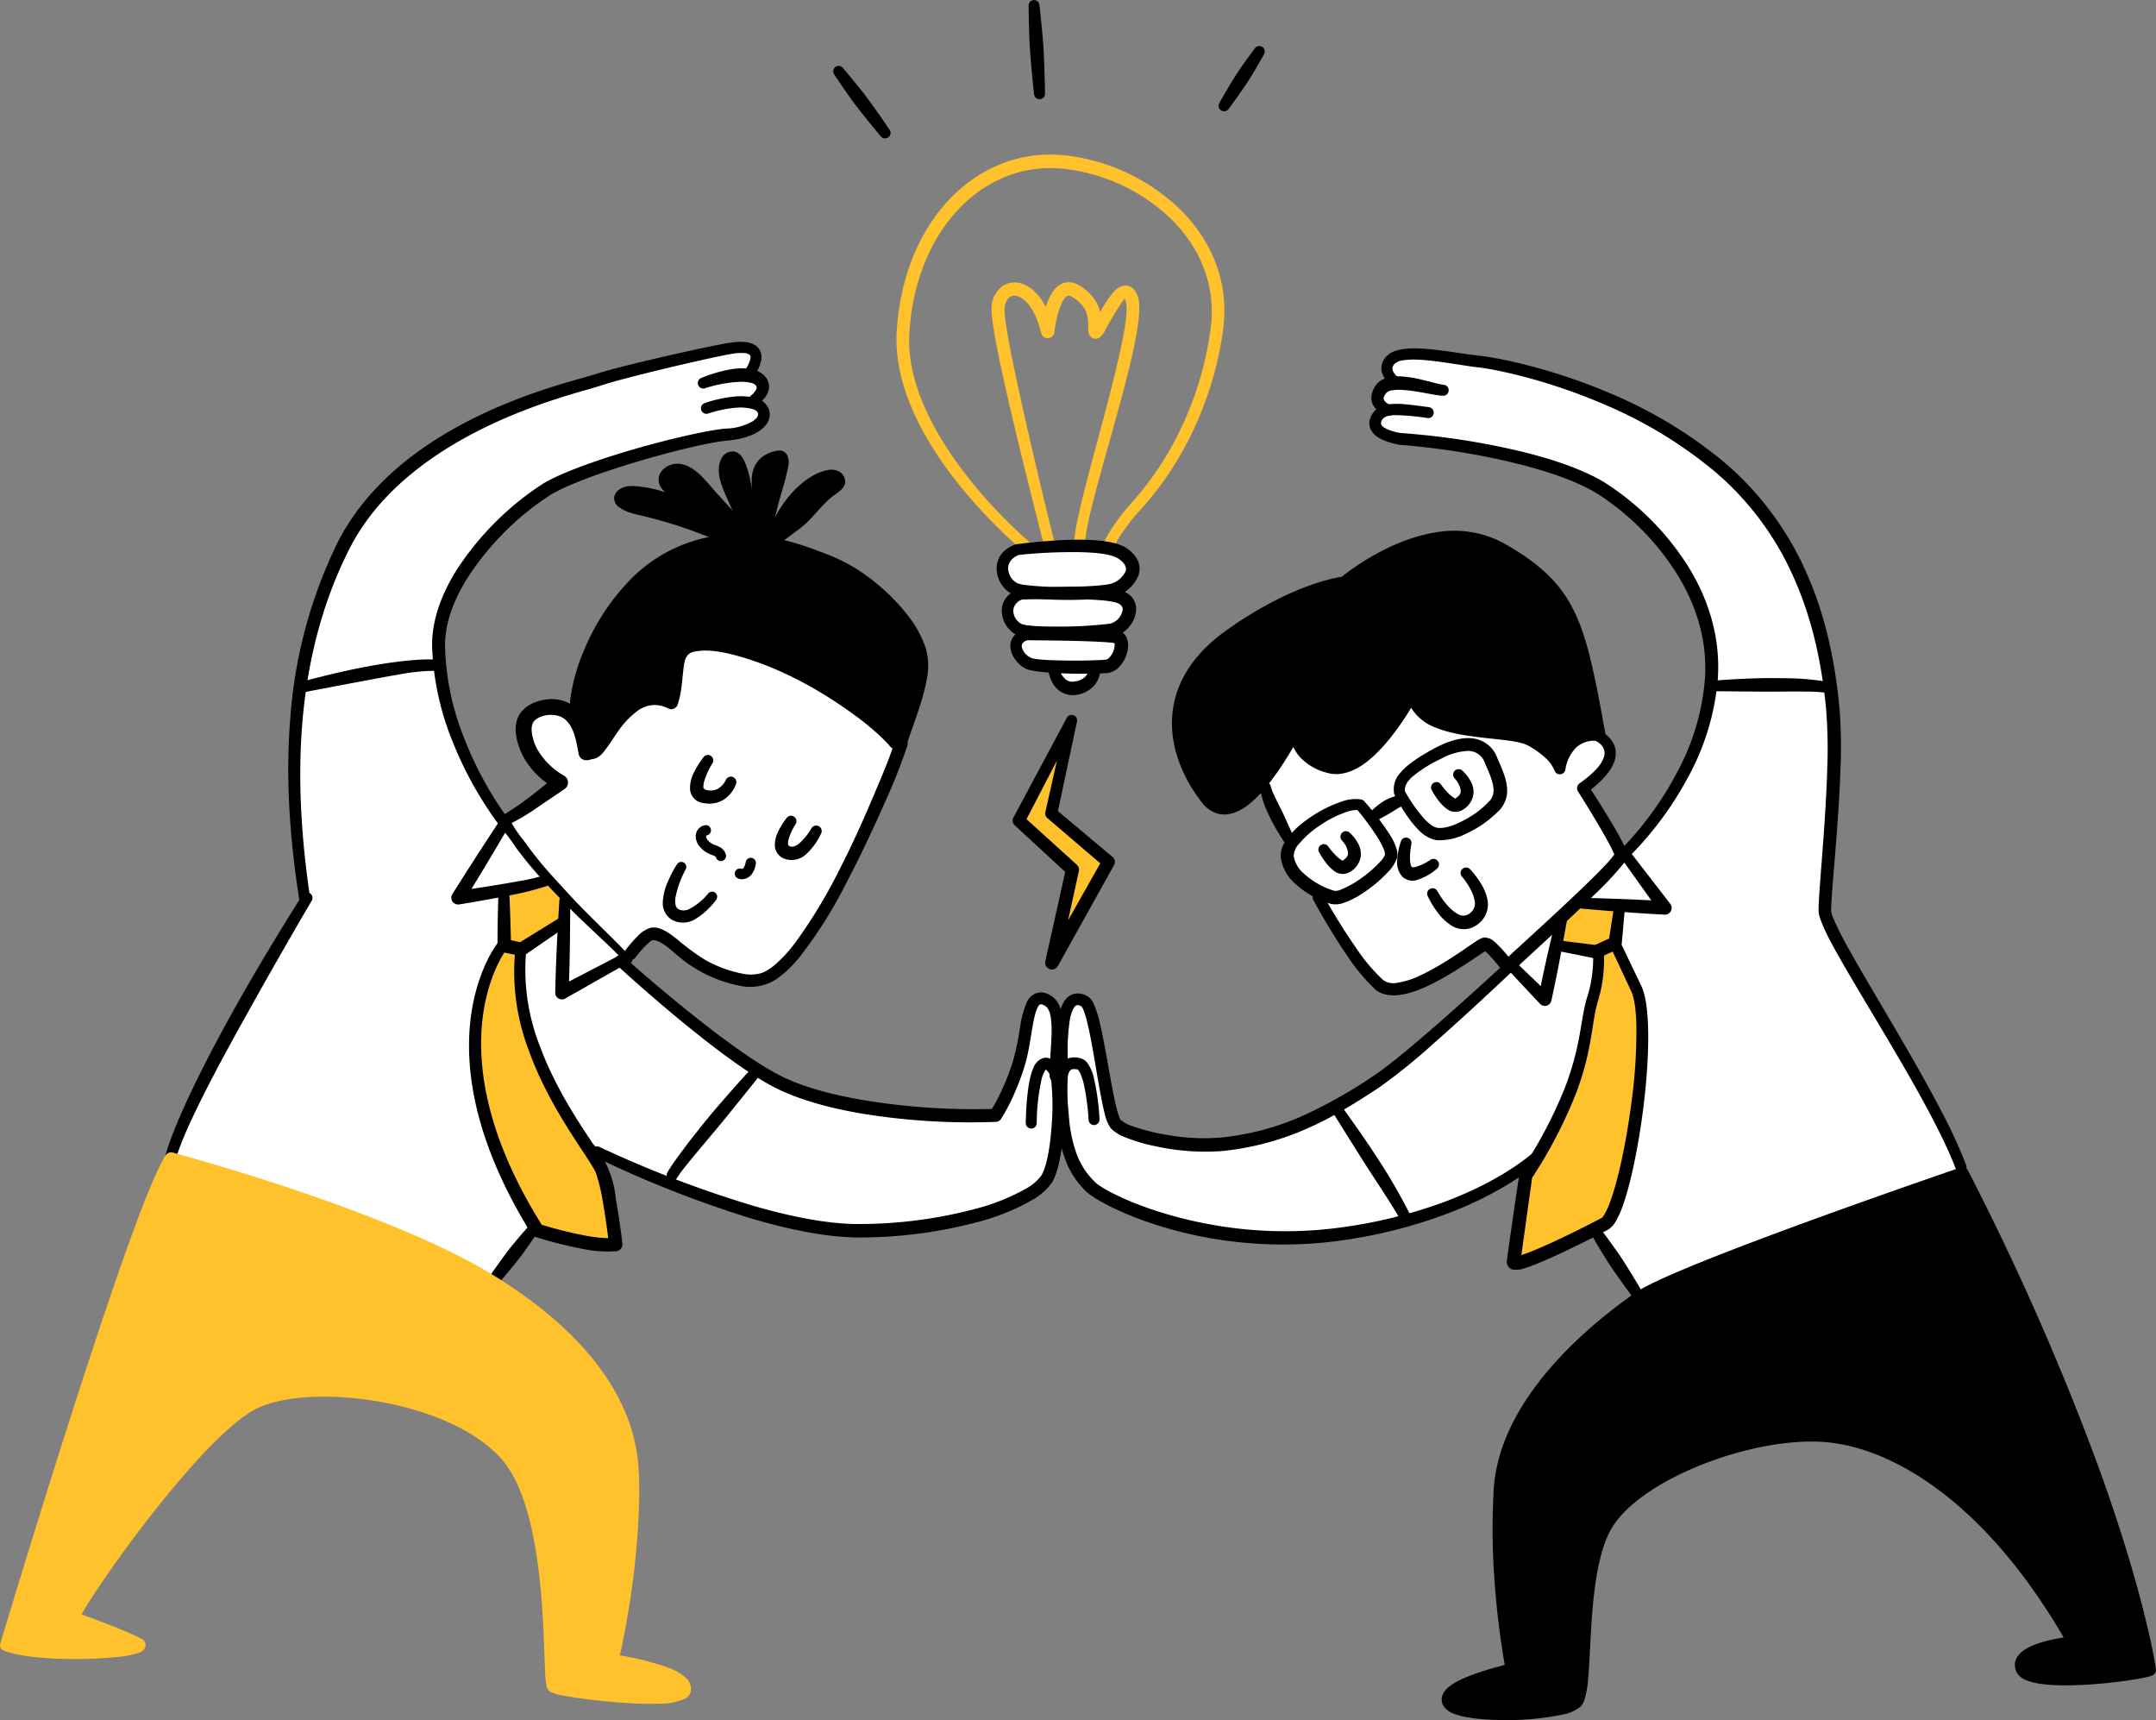 <svg xmlns="http://www.w3.org/2000/svg" xmlns:xlink="http://www.w3.org/1999/xlink" width="553.555" height="441.538" viewBox="0 0 553.555 441.538">
  <rect x="0" y="0" width="553.555" height="441.538" fill="#808080" stroke="none"/>
  <defs>
    <clipPath id="clip-path">
      <rect id="Rectangle_86" data-name="Rectangle 86" width="553.555" height="441.538" fill="none"/>
    </clipPath>
  </defs>
  <g id="Group_450" data-name="Group 450" transform="translate(0 -0.001)">
    <g id="Group_451" data-name="Group 451" transform="translate(0 0.001)">
      <g id="Group_450-2" data-name="Group 450" transform="translate(0 0)" clip-path="url(#clip-path)">
        <path id="Path_2905" data-name="Path 2905" d="M412.265,543a4.78,4.78,0,0,0-6.745-4.2c-2.969,1.36-1.81,9.958-2.32,13.664s-7.556,15.67-7.556,15.67c-31.827,2.529-61.955-11.628-61.955-11.628-12.078-7.275-29.378-24.4-32.763-27.8l-.935-.277L270.7,494.447l-.043-2.742-1.086.723c-12.1-12.6-15.835-38.49-15.835-38.49-1.936-25.689,18.046-38.864,21.154-41.995s11.519-7.765,20.143-10.931,30.105-6.836,34.034-7.477,6-1.971,7.4-4.408-2.52-3.967-2.52-3.967a5.955,5.955,0,0,0,2.114-3.588c.253-2.154-3.244-3.322-3.244-3.322a4.571,4.571,0,0,0,1.334-4.913c-.981-3.087-5.546-1.378-5.546-1.378-10.625,1.8-42.618,10.019-42.618,10.019-34,9.33-45.278,23.84-45.278,23.84-18,17.222-21.024,43.407-21.024,43.407-8.838,27.951-.58,63.76-.58,63.76-20.989,30.886-34.387,65.5-34.387,65.5s39.789,14.183,44.672,14.863,38.385,16.8,38.385,16.8l8.96-12.025L293.854,578.8l14.863,5.943,40.831,11.693s11.794,1.849,18.878,1.635,33.4-7.08,36.576-9.291,5-2.69,6.161-12.164,1.352-30,1.1-33.62" transform="translate(-140.233 -282.012)" fill="#fff" fill-rule="evenodd"/>
        <path id="Path_2906" data-name="Path 2906" d="M1073,582.635s-7.2,1.735-5.236,6.775,4.443,4.918,4.443,4.918-3.41,2.808-2.734,5.411a7.541,7.541,0,0,0,2.974,4.055s-1.417,3.5-.5,5.733,4.02,4.076,8.715,4.029c0,0,1.234,4.861,5.127,4.778a5.755,5.755,0,0,0,5.977-4.491,4.875,4.875,0,0,0,5.241-2.389,7.308,7.308,0,0,0-.114-6.435,10.834,10.834,0,0,0,2.838-5.707c.419-3.322-2.76-5.463-2.76-5.463s4.373-2.1,4.369-5.528-4.8-5.738-6.348-5.908-19.21-.571-22,.222" transform="translate(-810.326 -441.943)" fill="#fff" fill-rule="evenodd"/>
        <path id="Path_2907" data-name="Path 2907" d="M1098.4,786.873l-11.031,21.4,13.45,12.478-4.172,21.73,13.738-23.491L1096.325,805.3Z" transform="translate(-825.47 -597.35)" fill="#ffc12c" fill-rule="evenodd"/>
        <path id="Path_2908" data-name="Path 2908" d="M1183.469,487.259l6.588,14.235s-2.93,4.648-.314,7.355,8.1,7.251,8.1,7.251,7.708,19.92,15.417,23.718c0,0,1.818,3.157,9.958-1.212s17.248-9.313,17.248-9.313l5.018,4.848s-26.918,26.949-42.2,35.642c0,0-11.968,6.854-24.237,9.339s-32.6-1.574-34.784-4.238c0,0-4.979-27.925-6.256-30.363s-4.517-1.478-5.5,1.133-1.33,18.443-1.264,19.746.567,18.142,6.366,24.882,32.516,14.532,51.434,14.065c0,0,21.264-1.125,33.5-5.241s29.338-13.32,29.338-13.32l17.23,17.475,10.176,15.343s76.063-28.654,83-30.411c0,0-13.629-32.486-27.232-52.594,0,0-8.053-11.9-8.009-14.414s4.395-47.885-.009-66.99-15.783-42.457-37.051-55.8-54.708-21.625-68.264-20.958c0,0-10.2-1.382-5.406,7.089,0,0-6.387,1.321-2.459,6.98,0,0-3.619,1.788-.868,4.787s6.819,3.283,12.531,3.4,35.311,4.238,50.078,17.322,23.731,25.139,23.208,45.156c0,0-.641,19.419-23.134,43.408l-9.609-16.659s4.617-5.14,5.223-7.687,1.944-5.646-2.354-5.62-8.432.61-9.888,7.521c0,0-4.146-6.3-7.111-6.793s-14.143-1.892-17.121-2.612-11.052-1.4-13.319-6.945c0,0-4.818,7.325-9.012,11.244s-11.127,9.409-17.117,2.987c0,0-3.95-4.207-4.234-4.635s-5.559,7.582-7.656,10.882" transform="translate(-858.769 -286.465)" fill="#fff" fill-rule="evenodd"/>
        <path id="Path_2909" data-name="Path 2909" d="M514.456,942.04l.423,12.461s-8.2,12.814-7.717,25.65,2.346,29.988,15.574,48.234c0,0,15.473,4.159,19.432,3.771,0,0-.061-16.14-2.416-19.995,0,0-15.661-19.738-18.586-32a82.9,82.9,0,0,1-2.158-22.763l10.974-7.56.192-5.341-4.748-5.136s-9.016.8-10.969,2.677" transform="translate(-384.993 -713.111)" fill="#ffc12c" fill-rule="evenodd"/>
        <path id="Path_2910" data-name="Path 2910" d="M1628.748,972.327l9.417,1.626s-1.923,13.119-2.4,16.389a103.64,103.64,0,0,1-15.875,40.87l-2.956,22.58s22.475-8.763,24.717-11.462,10.4-44.013,6.409-58.07l-5.786-11.933.916-9.213-9.993-1.7-4.508,4.351Z" transform="translate(-1227.487 -729.848)" fill="#ffc12c" fill-rule="evenodd"/>
        <path id="Path_2911" data-name="Path 2911" d="M1095.961,763.61a1.387,1.387,0,0,0-.894-1.6,1.424,1.424,0,0,0-1.735.658c.017,0-13.725,25.641-13.725,25.641a1.594,1.594,0,0,0,.336,1.918l12.992,11.994-5.11,22.929a1.742,1.742,0,0,0,3.222,1.225l14.431-25.915a1.645,1.645,0,0,0-.375-2.067l-14.043-11.776,4.9-23Zm-5.145,10-2.991,13.267a1.551,1.551,0,0,0,.515,1.517l13.594,11.628-8.249,14.6L1096.436,802a1.693,1.693,0,0,0-.506-1.609l-12.936-11.706Z" transform="translate(-819.438 -578.407)" fill-rule="evenodd"/>
        <path id="Path_2912" data-name="Path 2912" d="M888.417,72.37s1.731,2.625,3.924,5.715c.558.785,1.142,1.6,1.757,2.394,3.017,3.924,6.217,7.7,6.217,7.7a1.412,1.412,0,1,0,2.254-1.7s-2.751-4.111-5.694-8.1c-.593-.807-1.217-1.6-1.818-2.346-2.367-2.958-4.412-5.344-4.412-5.344a1.395,1.395,0,0,0-2.228,1.678" transform="translate(-674.223 -53.245)" fill-rule="evenodd"/>
        <path id="Path_2913" data-name="Path 2913" d="M1096.465,1.482s.026,3.609.188,7.953c.044,1.1.092,2.254.174,3.4.405,5.668,1.042,11.311,1.042,11.311a1.411,1.411,0,0,0,2.817-.174s-.078-5.68-.384-11.355c-.061-1.15-.157-2.3-.253-3.4-.379-4.33-.8-7.914-.8-7.914a1.394,1.394,0,0,0-2.782.174" transform="translate(-832.372 -0.001)" fill-rule="evenodd"/>
        <path id="Path_2914" data-name="Path 2914" d="M1308.345,49.711s-1.6,2.1-3.418,4.7c-.462.661-.937,1.355-1.386,2.066-2.219,3.511-4.242,7.138-4.242,7.138a1.413,1.413,0,1,0,2.372,1.535s2.485-3.318,4.792-6.777c.462-.7.9-1.418,1.321-2.109,1.635-2.725,2.9-5.039,2.9-5.039a1.393,1.393,0,1,0-2.337-1.517" transform="translate(-986.182 -37.256)" fill-rule="evenodd"/>
        <path id="Path_2915" data-name="Path 2915" d="M989.952,264.324S974.422,251.4,965.288,234.5c-4.089-7.552-6.906-15.91-6.339-24.254.828-12.378,5.027-22.715,11.318-30.066,7.32-8.558,17.492-13.036,28.41-11.8a47.245,47.245,0,0,1,27.62,13.028c7.163,7.133,11.462,16.755,10,27.882a85,85,0,0,1-6.723,23.731,79.9,79.9,0,0,1-13.285,20.749,54.215,54.215,0,0,0-4.273,5.284,32.77,32.77,0,0,0-3.5,5.995,1.411,1.411,0,1,0,2.616,1.06,30.31,30.31,0,0,1,3.213-5.4,51.128,51.128,0,0,1,4.077-4.979,82.687,82.687,0,0,0,13.952-21.447,88.223,88.223,0,0,0,7.115-24.568c1.674-12.217-2.956-22.837-10.8-30.7a50.671,50.671,0,0,0-29.621-14.091c-12.073-1.351-23.352,3.54-31.413,13.027-6.679,7.857-11.148,18.887-11.964,32.08-.549,8.942,2.446,17.893,6.88,25.95,9.522,17.318,25.61,30.493,25.61,30.493a1.392,1.392,0,1,0,1.77-2.149" transform="translate(-725.458 -125.031)" fill="#ffc12c" fill-rule="evenodd"/>
        <path id="Path_2916" data-name="Path 2916" d="M1091.107,305a4.577,4.577,0,0,1,.305.711c.606,1.962-.088,6.348-1.265,11.92-3.553,16.856-12.147,43.721-11.99,50.471a1.411,1.411,0,1,0,2.821-.053c-.1-6.666,8.72-33.109,12.356-49.734,1.387-6.33,1.953-11.345,1.282-13.586-.593-1.958-1.569-2.777-2.424-3.052-1.1-.362-2.511.074-3.824,1.461a29.152,29.152,0,0,0-3.514,5.275,9.483,9.483,0,0,0-.65-1.918,11.537,11.537,0,0,0-4.9-5.023,4.71,4.71,0,0,0-3.3-.693,4.877,4.877,0,0,0-2.838,1.753,12.924,12.924,0,0,0-2.167,4.247c-.031.1-.061.192-.092.283-1.84-3.484-4.172-5.363-6.248-5.995a5.592,5.592,0,0,0-4.879.65,7.187,7.187,0,0,0-2.83,6.086c-.039,2.537,1.308,9.731,3.209,18.307,3.915,17.671,10.076,41.35,10.076,41.35a1.392,1.392,0,1,0,2.7-.684s-5.873-23.687-9.627-41.35c-1.748-8.236-3.056-15.125-3-17.557.035-1.644.549-2.856,1.478-3.4s2.115-.27,3.3.632c1.844,1.4,3.549,4.225,4.6,8.659a1.736,1.736,0,0,0,3.414-.227s.484-4.861,2.1-7.822c.388-.71.772-1.351,1.378-1.5a1.315,1.315,0,0,1,.955.253,8.283,8.283,0,0,1,3.527,3.5c.885,1.888.65,3.776.759,5.345a1.968,1.968,0,0,0,.85,1.613,1.736,1.736,0,0,0,1.883.092,4.471,4.471,0,0,0,1.378-1.557,76.16,76.16,0,0,1,4.365-7.373c.249-.323.558-.824.8-1.086m.109-.1c.148.066.31.113.262.013-.057-.118-.148-.1-.262-.013" transform="translate(-802.38 -228.282)" fill="#ffc12c" fill-rule="evenodd"/>
        <path id="Path_2917" data-name="Path 2917" d="M1067.548,576.339a1.172,1.172,0,0,0-.3.074c-3.405,1.19-4.739,3.549-4.87,5.89a7.558,7.558,0,0,0,3.758,6.749c1.517.841,6.026,1.4,11.018,1.548a107.589,107.589,0,0,0,12.74-.331,15.27,15.27,0,0,0,3.541-.672,9.722,9.722,0,0,0,5.3-5.075c.759-2.154.414-4.731-2.912-7.094-1.735-1.225-5.01-1.923-8.811-2.136-8.4-.467-19.458,1.064-19.458,1.064Zm.571,2.76a133.237,133.237,0,0,1,16.005-.693c4.107.126,7.944.5,9.709,1.788,1.535,1.112,1.988,2.167,1.63,3.165a5.97,5.97,0,0,1-3.331,3.008c-1.439.589-6.884.907-12.334.942a72.591,72.591,0,0,1-10.163-.493,7.406,7.406,0,0,1-2.027-.492,4.408,4.408,0,0,1-2.276-3.889c.044-1.338.889-2.6,2.786-3.335" transform="translate(-806.489 -436.662)" fill-rule="evenodd"/>
        <path id="Path_2918" data-name="Path 2918" d="M1072.786,625.872a1.341,1.341,0,0,0-.387.072c-3.25,1.074-4.462,3.309-4.534,5.521a7.083,7.083,0,0,0,3.64,6.206c1.413.743,5.594,1.161,10.221,1.23a110.187,110.187,0,0,0,14.763-.647,7.576,7.576,0,0,0,4-2.509,7.342,7.342,0,0,0,1.873-4.348c.08-2.083-.914-4.154-4.079-5.156a34.564,34.564,0,0,0-7.9-.811c-7.619-.164-17.594.457-17.594.457Zm.391,2.791c1.414-.042,8.352-.228,14.63-.069,4.011.1,7.744.312,9.431.876a2.637,2.637,0,0,1,1.5.994,1.764,1.764,0,0,1,.02,1.5,4.554,4.554,0,0,1-2.968,2.886,109.423,109.423,0,0,1-14.042.765c-2.46,0-4.788-.065-6.552-.251a7.944,7.944,0,0,1-2.283-.445,3.915,3.915,0,0,1-2.094-3.393,3.14,3.14,0,0,1,2.356-2.859" transform="translate(-810.66 -474.771)" fill-rule="evenodd"/>
        <path id="Path_2919" data-name="Path 2919" d="M1081.16,670.07a1.3,1.3,0,0,0-.337.046c-2.676.678-3.658,2.276-3.8,3.911-.2,2.411,1.891,5.289,4.2,6.249,1.272.524,4.7.892,8.478,1.051a121.465,121.465,0,0,0,12.279-.04,5.1,5.1,0,0,0,3.167-1.789,8.815,8.815,0,0,0,1.99-4.106c.484-2.652-.524-4.876-3.1-5.2-1.862-.23-5.447-.327-9.247-.332-6.491-.006-13.628.23-13.628.23Zm.282,2.806c1.459,0,9.3.035,15.548.262,2.757.1,5.19.23,6.594.432.242.035.209.3.212.533a4.526,4.526,0,0,1-.575,2.087,4.618,4.618,0,0,1-.865,1.184,1.451,1.451,0,0,1-.766.465c-1.492.181-6.939.321-11.78.208-3.3-.075-6.316-.216-7.437-.649a4.136,4.136,0,0,1-2.36-2.606,1.413,1.413,0,0,1,.029-.976,2.118,2.118,0,0,1,1.4-.94" transform="translate(-817.606 -508.517)" fill-rule="evenodd"/>
        <path id="Path_2920" data-name="Path 2920" d="M1117.463,706.668a9.87,9.87,0,0,0,.942,2.812,6.659,6.659,0,0,0,2.1,2.415,5.892,5.892,0,0,0,4.369.859,7.463,7.463,0,0,0,4.487-2.5,6.75,6.75,0,0,0,1.421-5.062,1.411,1.411,0,0,0-2.795.4,3.711,3.711,0,0,1-1.055,2.537,4.412,4.412,0,0,1-2.664,1.2,2.684,2.684,0,0,1-2.4-.536,6.189,6.189,0,0,1-1.666-2.655,1.395,1.395,0,0,0-2.738.532" transform="translate(-848.295 -534.423)" fill-rule="evenodd"/>
        <path id="Path_2921" data-name="Path 2921" d="M655.454,1020.423s11.61,10.725,23.657,20.056c6.152,4.765,12.426,9.156,17.339,11.632,5.995,3.009,13.865,5.167,22.179,6.571a172.7,172.7,0,0,0,34.3,2.1,1.669,1.669,0,0,0,1.321-.745,48.232,48.232,0,0,0,3.466-6.632,63.74,63.74,0,0,0,2.59-6.928c1.434-4.635,1.783-10.093,2.777-13.542a6.769,6.769,0,0,1,.719-1.783,1.045,1.045,0,0,1,.5-.506,1.109,1.109,0,0,1,.724.092c1.426.528,1.866,2.01,2.08,3.854.462,3.967-.445,9.522-.357,14.475a1.411,1.411,0,1,0,2.821-.035c-.035-5.058.92-10.717.493-14.767-.336-3.165-1.535-5.441-3.967-6.37a3.907,3.907,0,0,0-3.074-.03,4.463,4.463,0,0,0-2.075,2.071,23.589,23.589,0,0,0-1.8,6.535,70,70,0,0,1-1.918,9.038,61.113,61.113,0,0,1-2.511,6.557,51.81,51.81,0,0,1-2.8,5.4,174.526,174.526,0,0,1-32.7-2.21c-7.952-1.339-15.508-3.3-21.255-6.144-4.787-2.359-10.9-6.587-16.917-11.144-12.046-9.125-23.7-19.607-23.7-19.607a1.394,1.394,0,0,0-1.875,2.062" transform="translate(-497.237 -772.808)" fill-rule="evenodd"/>
        <path id="Path_2922" data-name="Path 2922" d="M747.206,1130.356a3.252,3.252,0,0,1,.279.249,4.374,4.374,0,0,1,.658.95,7.29,7.29,0,0,1,.475,2.189,62.182,62.182,0,0,1,.065,10.9c-.362,5.179-1.173,10.442-2.655,12.9a11.651,11.651,0,0,1-3.985,3.4,53.367,53.367,0,0,1-12.722,5.11A115.92,115.92,0,0,1,699.7,1170c-8.171.122-17.967-1.892-27.511-4.639a286.7,286.7,0,0,1-39.645-15.16,1.393,1.393,0,0,0-1.225,2.5,282.981,282.981,0,0,0,39.954,15.792c9.858,2.934,20,5.036,28.466,4.966a118.069,118.069,0,0,0,30.519-4.12,55.873,55.873,0,0,0,13.512-5.555,14.892,14.892,0,0,0,5.075-4.565c1.626-2.751,2.646-8.594,3-14.37a65.051,65.051,0,0,0-.2-11.5,10.154,10.154,0,0,0-.841-3.235,6.048,6.048,0,0,0-2.245-2.437,2.8,2.8,0,0,0-2.127-.244,4.119,4.119,0,0,0-2.455,2.529c-.959,2.136-1.774,6.4-1.953,14.091a1.413,1.413,0,0,0,2.825.074,52.72,52.72,0,0,1,1.256-11.327,7.75,7.75,0,0,1,.868-2.171,2.334,2.334,0,0,1,.24-.279" transform="translate(-478.666 -855.805)" fill-rule="evenodd"/>
        <path id="Path_2923" data-name="Path 2923" d="M732.443,1137.17s-3.667,3.972-7.957,8.925c-1.086,1.256-2.211,2.573-3.309,3.916-4.752,5.816-9.287,11.894-10.337,13.9a1.412,1.412,0,0,0,2.481,1.352,27.414,27.414,0,0,1,1.884-2.6c1.478-1.888,3.575-4.373,5.816-7.05,1.286-1.535,2.625-3.122,3.924-4.7,1.722-2.093,3.375-4.155,4.822-5.951,2.8-3.475,4.792-5.982,4.792-5.982a1.393,1.393,0,0,0-2.115-1.814" transform="translate(-539.5 -862.907)" fill-rule="evenodd"/>
        <path id="Path_2924" data-name="Path 2924" d="M480.663,531.475A92.192,92.192,0,0,1,468.9,510.142a67.461,67.461,0,0,1-4.935-23.644c-.07-6.217,2.468-12.413,6.069-18.028a72.292,72.292,0,0,1,20.84-20.74c4.443-2.729,13.315-5.9,22.21-8.563,9.522-2.847,19.066-5.1,23.317-5.467,5.236-.466,8.293-2.088,9.718-3.758a4.233,4.233,0,0,0,.924-4.456,4.878,4.878,0,0,0-3.388-2.738,15.851,15.851,0,0,0-5.459-.349,34.394,34.394,0,0,0-7.638,1.692,1.412,1.412,0,0,0,.959,2.655,30.857,30.857,0,0,1,6.924-1.469,12.719,12.719,0,0,1,4.425.3c.846.24,1.452.676,1.482,1.3s-.5,1.265-1.4,1.862a14.534,14.534,0,0,1-6.81,1.87c-4.364.349-14.2,2.542-23.988,5.393-9.248,2.69-18.451,5.978-23.077,8.777a75.408,75.408,0,0,0-21.948,21.835c-3.941,6.2-6.6,13.08-6.474,19.929a70.645,70.645,0,0,0,5.385,24.725,94.467,94.467,0,0,0,12.443,21.944,1.395,1.395,0,0,0,2.18-1.74" transform="translate(-349.7 -320.596)" fill-rule="evenodd"/>
        <path id="Path_2925" data-name="Path 2925" d="M759.249,401.8a8.968,8.968,0,0,0,1.631-1.351,5.464,5.464,0,0,0,1.221-2.041,3.862,3.862,0,0,0-.68-3.584c-.981-1.312-2.878-2.167-5.411-2.285a17.591,17.591,0,0,0-3.51.24,36.077,36.077,0,0,0-7.534,2.193,1.412,1.412,0,1,0,.959,2.655,32.9,32.9,0,0,1,8.567-1.609,10.891,10.891,0,0,1,3.1.231,2.29,2.29,0,0,1,1.238.606.911.911,0,0,1,.187,1.007,4.721,4.721,0,0,1-1.308,1.613,1.395,1.395,0,0,0,1.543,2.324" transform="translate(-564.828 -297.984)" fill-rule="evenodd"/>
        <path id="Path_2926" data-name="Path 2926" d="M426.994,372.951a11.194,11.194,0,0,0,1.7-3.78,3.864,3.864,0,0,0-.846-3.449c-.937-1.007-2.947-1.8-6.928-1.221-2.559.371-9.98,1.936-17.444,3.658-7.12,1.639-14.274,3.427-17.292,4.438-4.229,1.426-26.046,6.147-44.537,19.145-8.72,6.126-16.681,14.091-21.813,24.328A122.254,122.254,0,0,0,307.816,460.9c-1.4,17.056.235,33.179,2.25,46.268a1.411,1.411,0,0,0,2.791-.419c-1.883-12.905-3.362-28.793-1.875-45.578,1.273-14.3,4.7-29.26,11.929-43.564,4.883-9.705,12.483-17.2,20.74-23.034,18.094-12.775,39.436-17.518,43.573-18.939,2.956-1.02,9.975-2.825,16.96-4.5,7.347-1.761,14.654-3.379,17.174-3.767a11.656,11.656,0,0,1,3.139-.153,2.087,2.087,0,0,1,1.282.454c.353.375.192.924.044,1.426a8.455,8.455,0,0,1-1.09,2.224,1.395,1.395,0,0,0,2.263,1.631" transform="translate(-233.279 -276.56)" fill-rule="evenodd"/>
        <path id="Path_2927" data-name="Path 2927" d="M321.091,711.081s6.623-1.282,14.157-2.681c3.117-.58,6.383-1.221,9.413-1.714a50.879,50.879,0,0,1,9.91-1,1.411,1.411,0,0,0,.275-2.808c-2.917-.349-8.375.122-14.113,1.025-2.747.432-5.559.964-8.179,1.522-6.679,1.426-12.1,2.943-12.1,2.943a1.393,1.393,0,1,0,.641,2.712" transform="translate(-242.452 -533.499)" fill-rule="evenodd"/>
        <path id="Path_2928" data-name="Path 2928" d="M493.329,873.817s-3.043,4.609-6.034,9.247-5.929,9.313-5.929,9.313a1.742,1.742,0,0,0,1.739,2.642s7.1-1.125,13.463-2.429A69.882,69.882,0,0,0,505.6,890.3a1.411,1.411,0,1,0-.981-2.646,54.243,54.243,0,0,1-6.418,1.435c-4.007.737-8.733,1.474-11.924,1.949,1.06-1.735,2.429-3.989,3.789-6.252,2.843-4.73,5.633-9.5,5.633-9.5a1.394,1.394,0,0,0-2.367-1.474" transform="translate(-365.227 -662.856)" fill-rule="evenodd"/>
        <path id="Path_2929" data-name="Path 2929" d="M592.925,955.339s-.475,7.6-.759,14.187c-.214,5.027-.3,9.465-.3,9.465a1.712,1.712,0,0,0,2.529,1.561l14.109-8.014a1.41,1.41,0,1,0-1.347-2.476L595.4,976.17c.061-1.731.131-4.063.179-6.535.131-6.6.135-14.209.135-14.209a1.394,1.394,0,1,0-2.786-.087" transform="translate(-449.31 -724.213)" fill-rule="evenodd"/>
        <path id="Path_2930" data-name="Path 2930" d="M530.559,946.867s-.1,3.405-.166,6.819-.07,6.815-.07,6.815a1.744,1.744,0,0,0,1.374,1.687l4.39.911a1.719,1.719,0,0,0,1.295-.24l10.407-7.141a1.412,1.412,0,1,0-1.539-2.368L536.135,959.6l-2.367-.515c-.031-1.308-.083-3.366-.148-5.424-.113-3.414-.275-6.815-.275-6.815a1.393,1.393,0,0,0-2.786.022" transform="translate(-402.591 -717.742)" fill-rule="evenodd"/>
        <path id="Path_2931" data-name="Path 2931" d="M507.408,1003.062s-8.624,10.551-7.277,30.676c.776,11.563,4.874,26.338,15.914,44.105a1.738,1.738,0,0,0,.937.732,109.213,109.213,0,0,0,12.177,3.074,30.384,30.384,0,0,0,8.72.584,1.734,1.734,0,0,0,1.487-1.905s-.667-5.96-1.7-11.541a25.645,25.645,0,0,0-5.942-14.244c-3.88-5.79-9.792-14.693-13.616-25.126a53.482,53.482,0,0,1-3.536-23.09,1.412,1.412,0,1,0-2.812-.262,56.413,56.413,0,0,0,3.475,24.389c5.633,15.818,16.005,28.231,17.352,31.78a45.012,45.012,0,0,1,1.731,7.168c.645,3.592,1.138,7.347,1.4,9.5a36.142,36.142,0,0,1-5.934-.671,106.551,106.551,0,0,1-11.135-2.769c-10.533-16.851-14.54-30.9-15.382-41.947-1.43-18.752,6.322-28.71,6.322-28.71a1.393,1.393,0,0,0-2.176-1.74" transform="translate(-379.563 -761.071)" fill-rule="evenodd"/>
        <path id="Path_2932" data-name="Path 2932" d="M529.943,1304.875s-1.809,2.019-3.889,4.534c-.528.641-1.073,1.308-1.591,2-2.568,3.405-4.948,6.945-4.948,6.945a1.411,1.411,0,1,0,2.237,1.722s2.821-3.2,5.467-6.54c.536-.68,1.047-1.378,1.53-2.049,1.905-2.651,3.4-4.909,3.4-4.909a1.394,1.394,0,0,0-2.206-1.7" transform="translate(-394.163 -990.178)" fill-rule="evenodd"/>
        <path id="Path_2933" data-name="Path 2933" d="M211.829,951.827s-6.54,10.189-13.969,23.042c-2.882,4.983-5.886,10.381-8.7,15.726-5.542,10.507-10.364,20.832-12.339,27.494a1.411,1.411,0,0,0,2.7.828c1.622-5.088,5.079-12.317,9.152-20.147,3.117-5.991,6.632-12.312,9.976-18.307,8.166-14.628,15.556-27.176,15.556-27.176a1.393,1.393,0,1,0-2.372-1.461" transform="translate(-134.184 -722.07)" fill-rule="evenodd"/>
        <path id="Path_2934" data-name="Path 2934" d="M5.786,1359.689s34.047-112.931,42.527-124.96c0,0,55,14.71,82.115,31.548s34.579,33.785,35.965,45.775-1.064,35.372-4.957,51.626c0,0,18.591,2.638,18.665,7.185s-31.871.545-33.51-.7,1.365-44.715-12.535-59.779-48.168-19.642-63.306-13.42-46.058,51.3-47.423,55.624c0,0,12.465,4.408,16.568,6.627s-24.7,4.238-34.108.475" transform="translate(-4.392 -937.337)" fill="#ffc12c" fill-rule="evenodd"/>
        <path id="Path_2935" data-name="Path 2935" d="M.059,1354.249a1.415,1.415,0,0,0,.817,1.718c6.2,2.49,20.635,2.59,29.014,1.7a22.894,22.894,0,0,0,6.13-1.243,2.327,2.327,0,0,0,1.212-1.16,1.764,1.764,0,0,0-1.038-2.354c-1.478-.8-4.015-1.888-6.688-2.956-3.222-1.286-6.64-2.546-8.554-3.24,2.729-5.031,13.59-20.832,24.869-34.1,7.669-9.029,15.5-16.908,21.137-19.218,7.612-3.117,20.191-3.366,32.434-.916,11.41,2.289,22.554,6.928,29.055,13.991,4.6,4.992,7.194,13.237,8.785,21.926,2.35,12.87,2.4,26.739,2.738,33.17a19.921,19.921,0,0,0,.423,3.732,2.262,2.262,0,0,0,.767,1.195,10.878,10.878,0,0,0,3.361,1.042c5.433,1.055,17.627,2.442,25.113,2.084a15.416,15.416,0,0,0,6.156-1.221,2.852,2.852,0,0,0,1.648-2.594,4.047,4.047,0,0,0-1.347-2.825,13.412,13.412,0,0,0-4.329-2.524,70.445,70.445,0,0,0-12.6-3.222,217.723,217.723,0,0,0,3.9-24.049c1.081-10.172,1.417-19.894.667-26.356s-3.191-14.344-9.348-22.859c-5.568-7.7-14.2-15.953-27.446-24.162-8.75-5.419-20.369-10.621-32.137-15.186-24.908-9.661-50.462-16.463-50.462-16.463a1.607,1.607,0,0,0-1.718.623c-2.8,3.994-8.415,18.944-14.636,37.256C15.368,1303.185.059,1354.257.059,1354.257Zm173.665,11.262a7.8,7.8,0,0,1-1.077.314c-2.991.58-8.127.466-13.3.083a126.6,126.6,0,0,1-15.138-1.931c-.2-.043-.419-.1-.606-.152-.07-.558-.174-1.513-.227-2.437-.349-6.514-.436-20.561-2.847-33.6-1.726-9.361-4.687-18.189-9.653-23.556-6.928-7.495-18.722-12.518-30.855-14.924-12.94-2.564-26.229-2.149-34.264,1.164-5.921,2.442-14.244,10.634-22.288,20.147-12.87,15.229-25.1,33.781-25.946,36.493a1.48,1.48,0,0,0,.915,1.84s5.21,1.831,9.989,3.724c1.461.575,2.878,1.159,4.09,1.692-.283.061-.576.113-.868.157a103,103,0,0,1-19.646.588,43.243,43.243,0,0,1-8.879-1.347c2.487-8.166,16.256-53.152,27.771-86.732,5.72-16.681,10.843-30.533,13.738-35.481,5.171,1.43,27.315,7.7,48.962,16.158,11.55,4.508,22.964,9.631,31.549,14.976,12.753,7.931,21.085,15.874,26.439,23.3,5.711,7.917,8,15.22,8.7,21.237.719,6.274.362,15.713-.689,25.588a209.911,209.911,0,0,1-4.234,25.432,1.741,1.741,0,0,0,1.443,2.127,82.278,82.278,0,0,1,11.837,2.642,19.7,19.7,0,0,1,4.173,1.792,4.6,4.6,0,0,1,.916.706" transform="translate(0 -932.306)" fill="#ffc12c" fill-rule="evenodd"/>
        <path id="Path_2936" data-name="Path 2936" d="M1364.754,623.457s-8.279-2.062-10.372,8.41c0,0-1.046-3.658-7.338-7.181s-28.841-.253-30.468-12.273c0,0-11.432,21.765-21.425,18.927s-8.218-10.411-8.218-10.411-14.51,29.556-23.138,18.46-12.665-28.265,5.834-41.55c17.278-12.408,29.447-13.673,29.447-13.673s22.179-19.031,40.4-8.681,19.981,19.345,25.279,47.972" transform="translate(-953.884 -434.535)" fill-rule="evenodd"/>
        <path id="Path_2937" data-name="Path 2937" d="M1358.938,619.809a1.369,1.369,0,0,0,1.291-.34,1.434,1.434,0,0,0,.418-1.286c-2.882-15.883-4.761-25.8-8.85-33.257-3.466-6.318-8.485-10.93-17.03-15.813a26.8,26.8,0,0,0-18.011-2.882c-11.667,1.923-21.769,9.662-23.849,11.34-1.674.253-7.32,1.334-15.5,5.293a97.444,97.444,0,0,0-14.261,8.563c-8.8,6.3-12.735,13.485-13.638,20.5-1.107,8.607,2.4,17.043,7.43,23.509a7.781,7.781,0,0,0,4.233,2.969c2.285.571,4.757-.17,7.176-1.883,4.726-3.344,9.383-10.534,12.129-15.286a9.868,9.868,0,0,0,1.666,2.59,14.313,14.313,0,0,0,7.072,4.09c3.257.916,6.675-.271,9.862-2.651,4.918-3.68,9.308-10.2,11.645-14.048a12.381,12.381,0,0,0,6.353,5.1c4.273,1.748,9.858,2.328,14.789,2.86,3.767.41,7.124.75,8.973,1.779a21.715,21.715,0,0,1,4,2.8,9.448,9.448,0,0,1,2.672,3.488,1.443,1.443,0,0,0,2.8-.114,10.159,10.159,0,0,1,2.873-5.82,6.814,6.814,0,0,1,5.751-1.522Zm-1.391-2.926a9.383,9.383,0,0,0-6.248,2.311,11.04,11.04,0,0,0-2.847,4.138c-.245-.3-.519-.611-.833-.933a22.779,22.779,0,0,0-5.332-4.02c-1.679-.946-4.417-1.491-7.639-1.905-5.153-.663-11.641-1.047-16.385-3.026-2.938-1.225-5.18-3.078-5.6-6.265a1.581,1.581,0,0,0-2.964-.523s-4.569,8.659-10.407,14.152c-2.9,2.738-6.074,4.8-9.165,3.92a11.141,11.141,0,0,1-5.472-3.113,6.5,6.5,0,0,1-1.561-5.324,1.687,1.687,0,0,0-3.156-1.129s-5.21,10.6-11.183,16.5c-3.117,3.078-6.414,5.062-9.068,1.64-4.486-5.773-7.7-13.263-6.723-20.941.8-6.23,4.39-12.535,12.19-18.151a95.038,95.038,0,0,1,13.742-8.31c9.143-4.469,14.872-5.105,14.872-5.105a1.658,1.658,0,0,0,.907-.392s10.364-8.942,22.611-11.013a23.684,23.684,0,0,1,15.94,2.433c7.961,4.5,12.7,8.7,15.944,14.545,3.859,6.95,5.677,16.127,8.38,30.511" transform="translate(-948.403 -429.519)" fill-rule="evenodd"/>
        <path id="Path_2938" data-name="Path 2938" d="M1476.764,810.559c-.284.375-.946,1.247-1.639,2.006-5.11,5.607-18.063,17.348-23.923,22.724-.637.58-1.19,1.09-1.644,1.513a28.339,28.339,0,0,0-3.693-3.946,3.689,3.689,0,0,0-2.729-.964,8.6,8.6,0,0,0-2.2,1.173c-2.695,1.8-8.306,5.873-13.738,8.419a20.836,20.836,0,0,1-6.387,2.04,4.432,4.432,0,0,1-3.414-.741,45,45,0,0,1-6.81-8.053c-4.591-6.514-8.611-13.825-8.611-13.825a1.412,1.412,0,1,0-2.485,1.343s4.02,7.508,8.62,14.2a48.582,48.582,0,0,0,7.246,8.728c2.35,2.023,6.117,1.923,10.268.462,5.332-1.875,11.388-5.846,15.19-8.4,1.181-.793,2.132-1.443,2.747-1.814a7.458,7.458,0,0,1,.641.519,36.326,36.326,0,0,1,3.3,3.824c.24.305.41.532.5.637a2.032,2.032,0,0,0,.331.327,1.612,1.612,0,0,0,2.149-.018,2.083,2.083,0,0,0,.353-.357c.314-.3.946-.885,1.818-1.687,3.885-3.579,12.426-11.358,18.861-17.653a87.207,87.207,0,0,0,7.743-8.257,3.641,3.641,0,0,0,.855-2.2c-.078-.841-1.195-3.222-2.782-5.982-2.193-3.811-5.188-8.515-6.579-10.669,3.92-3.083,5.6-5.646,6.143-7.643,1.391-5.062-3.671-7.346-3.671-7.346a1.392,1.392,0,1,0-1.138,2.542s2.83,1.256,2.027,4.02c-.519,1.8-2.315,4.016-6.292,6.841a1.52,1.52,0,0,0-.388,2.053s3.379,5.328,6.134,10.089c1.212,2.1,2.306,4.085,2.912,5.433.118.262.218.479.288.658" transform="translate(-1062.283 -591.222)" fill-rule="evenodd"/>
        <path id="Path_2939" data-name="Path 2939" d="M1351.64,847.139s-.589-1.339-1.426-3.174c-.436-.955-.916-2.054-1.452-3.148-.689-1.421-1.452-2.847-2.014-4.094a12.331,12.331,0,0,1-.916-2.368,1.411,1.411,0,0,0-2.8.318,22.5,22.5,0,0,0,1.862,6.034c.471,1.094,1.012,2.2,1.557,3.209,1.395,2.568,2.755,4.569,2.755,4.569a1.392,1.392,0,0,0,2.437-1.347" transform="translate(-1019.545 -632.446)" fill-rule="evenodd"/>
        <path id="Path_2940" data-name="Path 2940" d="M1386.656,852.08a1.377,1.377,0,0,0-.741-.445,10.2,10.2,0,0,0-5.075.545,33.321,33.321,0,0,0-9.466,5.066,20.032,20.032,0,0,0-5.127,5.376,6.6,6.6,0,0,0-1.029,3.719,10.731,10.731,0,0,0,3.6,6.8,23.591,23.591,0,0,0,9.33,5.31,5.979,5.979,0,0,0,3.188-.257,22.071,22.071,0,0,0,5.14-2.634,35.6,35.6,0,0,0,6.387-5.411,9.3,9.3,0,0,0,2.21-3.549,4.575,4.575,0,0,0-.087-2.162,14.191,14.191,0,0,0-1.517-3.383,67.781,67.781,0,0,0-6.81-8.969Zm-1.748,2.259a69.527,69.527,0,0,1,5.123,6.963,19.717,19.717,0,0,1,1.617,3.069,2.725,2.725,0,0,1,.318,1.461,5.238,5.238,0,0,1-1.168,1.731,29.437,29.437,0,0,1-4.7,4.129,24.381,24.381,0,0,1-5.354,3.043,3.366,3.366,0,0,1-1.74.349,20.02,20.02,0,0,1-7.822-4.421,7.422,7.422,0,0,1-2.642-4.569,5.031,5.031,0,0,1,1.5-3.218,24.572,24.572,0,0,1,5.14-4.517,27.616,27.616,0,0,1,7.211-3.615,7.775,7.775,0,0,1,2.516-.405" transform="translate(-1036.389 -646.412)" fill-rule="evenodd"/>
        <path id="Path_2941" data-name="Path 2941" d="M1485.832,800.811a1.412,1.412,0,0,0,.144.454c.013,0,2.782,5.607,6.117,8.916a8.518,8.518,0,0,0,4.678,2.66,14.937,14.937,0,0,0,7.451-1.631,28.335,28.335,0,0,0,8.886-6.331,7.418,7.418,0,0,0,1.674-5.921c-.292-2.564-1.622-5.232-2.525-7.4a7.569,7.569,0,0,0-5.912-4.8c-2.394-.392-5.664.122-10,2.424-4.931,2.629-7.556,4.7-8.933,6.388a6.167,6.167,0,0,0-1.578,5.254Zm2.781-.554c-.078-1.038.2-2.176,1.949-3.741a34.229,34.229,0,0,1,7.237-4.539,15.948,15.948,0,0,1,6.736-2.041,4.486,4.486,0,0,1,4.552,2.921c.776,1.91,1.979,4.238,2.232,6.492a4.08,4.08,0,0,1-.85,3.274,23.827,23.827,0,0,1-6.23,4.84c-2.464,1.373-5.1,2.411-7.133,2.215-1.3-.122-2.6-1.317-3.828-2.677a39.108,39.108,0,0,1-4.665-6.745" transform="translate(-1127.896 -597.166)" fill-rule="evenodd"/>
        <path id="Path_2942" data-name="Path 2942" d="M1461.072,853.547s1.273-.685,2.808-1.548c.358-.2.719-.423,1.081-.65.527-.327,1.042-.68,1.557-.959a7.162,7.162,0,0,1,1.225-.6,1.41,1.41,0,1,0-.562-2.764,12.632,12.632,0,0,0-4.4,1.587,11.78,11.78,0,0,0-1.443,1,20.42,20.42,0,0,0-1.967,1.735,1.392,1.392,0,1,0,1.7,2.2" transform="translate(-1107.456 -642.991)" fill-rule="evenodd"/>
        <path id="Path_2943" data-name="Path 2943" d="M1411.548,893.452c-.109-.057-.249-.161-.344-.222a7.89,7.89,0,0,1-1.434-1.2,21.936,21.936,0,0,1-1.814-2.149,1.392,1.392,0,1,0-2.376,1.452,21.06,21.06,0,0,0,1.923,2.9,9.812,9.812,0,0,0,1.818,1.775,3.567,3.567,0,0,0,3.976.445,5.63,5.63,0,0,0,2.943-4.011,5.514,5.514,0,0,0-.467-3.008,10.458,10.458,0,0,0-2.346-3.152,1.411,1.411,0,1,0-1.936,2.053,5.842,5.842,0,0,1,1.509,3.083c.044.728-.375,1.408-1.452,2.032m0,0c.087.044.153.057.157-.017,0-.057-.091-.022-.157.017" transform="translate(-1066.879 -672.524)" fill-rule="evenodd"/>
        <path id="Path_2944" data-name="Path 2944" d="M1531.636,827.308c-.109-.057-.249-.161-.344-.222a7.892,7.892,0,0,1-1.434-1.2,21.957,21.957,0,0,1-1.814-2.149,1.392,1.392,0,1,0-2.376,1.452,21.047,21.047,0,0,0,1.923,2.9,9.816,9.816,0,0,0,1.818,1.775,3.567,3.567,0,0,0,3.976.445,5.63,5.63,0,0,0,2.943-4.011,5.511,5.511,0,0,0-.467-3.009,10.462,10.462,0,0,0-2.345-3.152,1.411,1.411,0,1,0-1.936,2.054,5.843,5.843,0,0,1,1.509,3.082c.044.728-.375,1.409-1.452,2.032m0,0c.087.044.152.057.157-.017,0-.057-.092-.022-.157.017" transform="translate(-1158.043 -622.312)" fill-rule="evenodd"/>
        <path id="Path_2945" data-name="Path 2945" d="M1490.257,893.778a18.626,18.626,0,0,0-.964,4.905,5.574,5.574,0,0,0,1.3,4.042,3.745,3.745,0,0,0,3.649.933,13.72,13.72,0,0,0,5.236-2.9,1.412,1.412,0,0,0-1.648-2.293,13.651,13.651,0,0,1-3.654,1.775,3,3,0,0,1-.776.113.442.442,0,0,1-.345-.092,1.521,1.521,0,0,1-.314-.767,8.069,8.069,0,0,1-.144-1.513,20.536,20.536,0,0,1,.331-3.44,1.392,1.392,0,1,0-2.677-.763" transform="translate(-1130.586 -677.737)" fill-rule="evenodd"/>
        <path id="Path_2946" data-name="Path 2946" d="M1521.458,931.755a24.605,24.605,0,0,0,2.934,4.717,12.635,12.635,0,0,0,2.912,2.682,5.828,5.828,0,0,0,7.316-.406,6.257,6.257,0,0,0,2.106-6.4c-.806-3.824-4.425-7.516-4.425-7.516a1.41,1.41,0,0,0-2.053,1.931s2.751,3.1,3.253,6.187a3.082,3.082,0,0,1-1.094,3.122,2.7,2.7,0,0,1-3.366.214c-2.865-1.648-5.088-5.768-5.088-5.768a1.392,1.392,0,0,0-2.494,1.238" transform="translate(-1154.894 -701.741)" fill-rule="evenodd"/>
        <path id="Path_2947" data-name="Path 2947" d="M1525.445,547.646a87.142,87.142,0,0,0,16.006-21.172,63.464,63.464,0,0,0,7.76-25.471c.763-11.3-2.782-21.167-7.809-29.172a69.963,69.963,0,0,0-21.4-21.324c-5.358-3.2-12.718-5.733-20.335-7.639a190.2,190.2,0,0,0-31.775-4.953,12.969,12.969,0,0,1-3.815-1.12c-.785-.405-1.591-.907-1.273-1.84.44-1.308,1.822-1.57,3.44-1.644a60.047,60.047,0,0,1,8.458.754,1.413,1.413,0,0,0,.318-2.808c-3.54-.414-7.647-1.182-10.542-.672a5.245,5.245,0,0,0-4.465,3.414,3.817,3.817,0,0,0,.794,4.029c1.927,2.18,6.758,2.908,6.758,2.908.035,0,.074,0,.109.009a187.532,187.532,0,0,1,31.187,5.114c7.255,1.87,14.279,4.29,19.375,7.381a67.089,67.089,0,0,1,20.234,20.239c4.7,7.443,8.1,16.59,7.447,27.114a60.392,60.392,0,0,1-7.177,24.241,84.737,84.737,0,0,1-15.181,20.561,1.393,1.393,0,1,0,1.888,2.049" transform="translate(-1108.161 -326.748)" fill-rule="evenodd"/>
        <path id="Path_2948" data-name="Path 2948" d="M1466.69,408.326a2.807,2.807,0,0,1-1.613-1.277c-.183-.414.013-.92.493-1.626a2.4,2.4,0,0,1,1.727-.815,12.653,12.653,0,0,1,2.9-.061c3.645.262,7.856,1.356,9.967,1.465a1.411,1.411,0,1,0,.235-2.812c-1.282-.152-3.335-.78-5.576-1.3a28,28,0,0,0-6.169-.881c-2.664.022-4.813.881-5.886,2.642-1.208,2.067-1.059,3.614-.458,4.739a4.752,4.752,0,0,0,1.674,1.77,7.356,7.356,0,0,0,1.988.855,1.394,1.394,0,0,0,.72-2.694" transform="translate(-1109.756 -304.427)" fill-rule="evenodd"/>
        <path id="Path_2949" data-name="Path 2949" d="M1476.837,378.669a3.781,3.781,0,0,1-1.456-1.931,1.77,1.77,0,0,1,.776-1.7,3.743,3.743,0,0,1,1.792-.7,17.77,17.77,0,0,1,3.758-.188c5.079.175,11.633,1.544,15.644,1.975,3.846.41,17.13,2.956,32.211,9.439a112.909,112.909,0,0,1,28.645,17.366,75.854,75.854,0,0,1,20.248,27.271c5.48,12.317,7.338,24.446,8.227,33.323a126.7,126.7,0,0,1,.327,15.487c-.427,15.059-2.284,31.971-2.232,36.671.013,1.282,1.068,3.985,2.973,7.617,7.159,13.6,26.081,42.16,32.29,58.65a1.413,1.413,0,0,0,2.646-.99,128.7,128.7,0,0,0-6.291-13.721c-7.272-14.039-17.649-30.663-23.7-41.524a76.453,76.453,0,0,1-4.194-8.332,5.913,5.913,0,0,1-.493-1.726c-.03-4.687,1.91-21.534,2.394-36.541a129.249,129.249,0,0,0-.292-15.931c-.911-9.165-2.816-21.691-8.484-34.4a78.922,78.922,0,0,0-21.233-28.435,116.081,116.081,0,0,0-29.573-17.749c-15.53-6.575-29.207-9.064-33.162-9.461-4.068-.41-10.717-1.735-15.861-1.879-3.383-.1-6.165.419-7.542,1.67a4.36,4.36,0,0,0-1.613,4.456,7.282,7.282,0,0,0,2.6,3.571,1.393,1.393,0,1,0,1.6-2.285" transform="translate(-1117.855 -281.829)" fill-rule="evenodd"/>
        <path id="Path_2950" data-name="Path 2950" d="M1132.749,1037.443a7.042,7.042,0,0,1,.423.789,24.369,24.369,0,0,1,1.1,3.684c1.582,6.662,2.973,17.667,4.417,23.116a10.047,10.047,0,0,0,1.561,3.688,10.212,10.212,0,0,0,3.444,2.18,43.807,43.807,0,0,0,7.848,2.354,60.115,60.115,0,0,0,17.3,1.264,71.611,71.611,0,0,0,21.167-5.511c7.7-3.3,13.843-7.412,18.887-10.656a150.9,150.9,0,0,0,14.187-11.44c9.709-8.528,19.947-18.281,19.947-18.281a1.394,1.394,0,0,0-1.909-2.032s-10.316,9.579-20.073,17.967c-5.463,4.691-10.743,9.016-13.917,11.017a123.625,123.625,0,0,1-18.469,10.259,68.6,68.6,0,0,1-20.169,5.214,53.75,53.75,0,0,1-13.555-.636,49.648,49.648,0,0,1-9.2-2.315,8.453,8.453,0,0,1-3.008-1.6,2.831,2.831,0,0,1-.388-.841,28.918,28.918,0,0,1-.92-3.318c-1.282-5.6-2.568-14.554-3.976-20.5a26.437,26.437,0,0,0-1.7-5.31,4.044,4.044,0,0,0-1.343-1.635,4.8,4.8,0,0,0-3.649-.737c-1.212.314-2.546,1.3-3.405,3.893-.89,2.69-1.378,7.477-.824,15.678a1.411,1.411,0,0,0,2.817-.179,55.34,55.34,0,0,1,.34-12.653,9.709,9.709,0,0,1,.964-2.986c.27-.471.536-.759.855-.837a1.683,1.683,0,0,1,1.247.371" transform="translate(-855.018 -779.051)" fill-rule="evenodd"/>
        <path id="Path_2951" data-name="Path 2951" d="M1136.381,1142.92a58.972,58.972,0,0,0-1.522-10.987,10.481,10.481,0,0,0-1.548-3.44,3.3,3.3,0,0,0-2.027-1.325,5.318,5.318,0,0,0-3.92.532,4.348,4.348,0,0,0-1.727,2.319c-.785,2.193-.636,6.139-.27,11.972a36.173,36.173,0,0,0,2.708,12.421,21.74,21.74,0,0,0,5.018,7.142c2.4,2.276,14.58,8.964,32.407,11.981a108.377,108.377,0,0,0,34.234.283,126.281,126.281,0,0,0,26.574-6.937c16.45-6.37,23.893-13.873,23.893-13.873a1.412,1.412,0,1,0-1.988-2.006s-7.22,7.046-23.007,13a123.717,123.717,0,0,1-25.959,6.54,106.472,106.472,0,0,1-33.166-.44c-16.821-2.847-28.427-8.829-30.7-10.965a19.08,19.08,0,0,1-5.036-7.817,36.394,36.394,0,0,1-1.836-9.544,57.792,57.792,0,0,1-.283-9.47,3.127,3.127,0,0,1,.689-2.01c.405-.362,1.016-.331,1.866-.192.066.009.092.087.148.148a3.513,3.513,0,0,1,.458.724,14.828,14.828,0,0,1,1.033,3.174,60.93,60.93,0,0,1,1.173,8.9,1.394,1.394,0,1,0,2.786-.126" transform="translate(-854.089 -855.581)" fill-rule="evenodd"/>
        <path id="Path_2952" data-name="Path 2952" d="M1606.315,986.242l8.231,8.776a1.71,1.71,0,0,0,2.886-.85s.872-3.959,1.757-8.471c1.155-5.908,2.354-12.761,2.354-12.761a1.411,1.411,0,0,0-2.764-.571s-1.635,6.758-2.926,12.639c-.445,2.019-.846,3.937-1.151,5.433l-6.4-6.152a1.394,1.394,0,1,0-1.984,1.958" transform="translate(-1219.119 -737.311)" fill-rule="evenodd"/>
        <path id="Path_2953" data-name="Path 2953" d="M1682.141,921.615s6.815.606,12.727,1.025c4.512.318,8.493.519,8.493.519a1.727,1.727,0,0,0,1.487-2.751l-10.085-13.058a1.41,1.41,0,0,0-2.267,1.679l7.464,10.473c-1.408-.078-3.109-.161-4.9-.24-5.921-.257-12.757-.427-12.757-.427a1.393,1.393,0,1,0-.161,2.782" transform="translate(-1275.988 -688.374)" fill-rule="evenodd"/>
        <path id="Path_2954" data-name="Path 2954" d="M1661.273,974.551l8.5,1.7a1.73,1.73,0,0,0,.981-.131l4.887-2.224a1.721,1.721,0,0,0,.99-1.347l.815-9.038a1.413,1.413,0,0,0-2.8-.349l-1.251,8-3.614,1.635-8.062-1a1.393,1.393,0,0,0-.445,2.751" transform="translate(-1260.256 -730.241)" fill-rule="evenodd"/>
        <path id="Path_2955" data-name="Path 2955" d="M1610.007,1084.822l2.755-19.842a118.6,118.6,0,0,0,11.284-21.691c4.308-11.379,3.915-18.129,5.69-23.927a34.22,34.22,0,0,0,1.2-5.655,33.826,33.826,0,0,0,.279-5.8,1.393,1.393,0,0,0-2.782.161,31.315,31.315,0,0,1-.323,5.258,32.383,32.383,0,0,1-1.16,5.167c-1.823,5.729-1.5,12.421-5.877,23.653a116.375,116.375,0,0,1-11.349,21.316,1.615,1.615,0,0,0-.257.672s-1.325,8.925-2.267,15.5c-.467,3.261-.837,5.947-.916,6.714a1.977,1.977,0,0,0,.305,1.317,2.033,2.033,0,0,0,1.369.911,6.578,6.578,0,0,0,2.882-.371c5.092-1.535,17-7.534,21.377-9.884a5.5,5.5,0,0,0,1.892-1.931,22.4,22.4,0,0,0,1.958-4.29c2.032-5.685,3.963-15.037,5.188-24.586,1.683-13.089,1.966-26.53-.371-31.6,0-.009,0-.013-.009-.022l-5.005-10.464a1.412,1.412,0,0,0-2.555,1.2l4.909,10.5c.824,1.831,1.2,4.857,1.317,8.576a137.891,137.891,0,0,1-1.465,21.381c-1.273,9.269-3.2,18.346-5.2,23.862a19.121,19.121,0,0,1-1.648,3.6,2.219,2.219,0,0,1-.628.755c-4.212,2.245-15.565,7.948-20.6,9.518" transform="translate(-1219.394 -762.652)" fill-rule="evenodd"/>
        <path id="Path_2956" data-name="Path 2956" d="M1695.978,1309.464s1.482,2.6,3.383,5.668c.48.781.99,1.587,1.526,2.381,2.642,3.9,5.471,7.674,5.471,7.674a1.412,1.412,0,0,0,2.354-1.561s-2.363-4.076-4.922-8.035c-.519-.8-1.063-1.587-1.6-2.332-2.08-2.947-3.893-5.328-3.893-5.328a1.392,1.392,0,1,0-2.324,1.535" transform="translate(-1287.314 -992.43)" fill-rule="evenodd"/>
        <path id="Path_2957" data-name="Path 2957" d="M1675.936,1249.573s-72.841,25-82.926,31.963-34.387,25.985-35.883,49.328,3.135,46.372,3.135,46.372-18.634,4.159-16.228,8.389,29.229,3.27,32.525-.148.052-33.528,8.079-46.041,34.836-23.025,53.871-22.5,44.681,15.561,65.97,53.287c0,0-15.2,1.465-13.385,6.649s29.914,1.669,32.848.366c0,0-6.23-45.457-48.007-127.663" transform="translate(-1171.981 -948.605)" fill-rule="evenodd"/>
        <path id="Path_2958" data-name="Path 2958" d="M1671.841,1244.555a1.415,1.415,0,0,0-1.713-.689s-33.851,11.554-58.628,21.124c-11.737,4.53-21.451,8.646-24.716,10.891-6.54,4.5-18.966,14-27.5,26.43-4.927,7.177-8.554,15.329-9.126,24.058a176.006,176.006,0,0,0,.188,23.5,215.836,215.836,0,0,0,2.633,21.726c-3.156.8-10.254,2.773-13.655,5.1-2.389,1.635-3.113,3.615-2.11,5.38a5.634,5.634,0,0,0,3.117,2.2c2.516.894,6.662,1.373,11.157,1.46a72.2,72.2,0,0,0,16.463-1.417,9.967,9.967,0,0,0,4.5-2.04,4.848,4.848,0,0,0,1.012-1.788,25.944,25.944,0,0,0,.95-5.615c.58-6.6.61-17.043,2.158-26.186.833-4.914,2.088-9.443,4.181-12.7,4.081-6.361,13.245-12.112,23.639-16.123,9.444-3.645,19.93-5.834,28.719-5.594,9.287.244,20.173,4.094,31.357,12.465,10.817,8.1,21.874,20.409,32.015,37.8-2.581.414-6.6,1.242-9.217,2.668s-3.893,3.436-3.061,5.816a4.214,4.214,0,0,0,2.228,2.289c1.81.911,4.949,1.4,8.633,1.5,9.313.279,22.21-1.635,24.176-2.511a1.6,1.6,0,0,0,.929-1.674s-2.529-18.368-15.12-52.868a679.938,679.938,0,0,0-33.21-75.213ZM1540.2,1380.45a2.336,2.336,0,0,1,.157-.231,4.789,4.789,0,0,1,.876-.733,23.586,23.586,0,0,1,4.9-2.324,83.316,83.316,0,0,1,9.147-2.681,1.676,1.676,0,0,0,1.278-1.966,202.222,202.222,0,0,1-2.921-22.881,171.985,171.985,0,0,1-.235-23.055c.514-8.153,3.928-15.752,8.511-22.467,8.249-12.09,20.286-21.316,26.622-25.7,3.17-2.193,12.639-6.182,24.054-10.629,21.987-8.572,51.151-18.743,57.289-20.875a674.321,674.321,0,0,1,32.316,73.9c10.411,28.758,13.8,46.171,14.614,50.928a109.368,109.368,0,0,1-18.338,1.87,38.819,38.819,0,0,1-9.008-.654,7.343,7.343,0,0,1-1.565-.541c-.284-.144-.536-.248-.615-.462-.161-.471.114-.829.489-1.16a8.189,8.189,0,0,1,2.367-1.308,40.228,40.228,0,0,1,9.151-2.006,1.645,1.645,0,0,0,1.273-2.446c-10.7-19.018-22.519-32.342-34.055-41.01-11.85-8.9-23.443-12.918-33.3-13.193-9.2-.257-20.182,1.992-30.066,5.8-11.179,4.308-20.932,10.643-25.318,17.479-2.311,3.606-3.763,8.585-4.678,14.009-1.556,9.243-1.591,19.79-2.176,26.465a27.908,27.908,0,0,1-.615,4.29,2.588,2.588,0,0,1-.384,1.025,5.528,5.528,0,0,1-2.241.933,58.962,58.962,0,0,1-12.892,1.487c-4.927.113-9.836-.192-12.827-1.064a6.776,6.776,0,0,1-1.491-.589,1.5,1.5,0,0,1-.318-.209" transform="translate(-1166.631 -944.216)" fill-rule="evenodd"/>
        <path id="Path_2959" data-name="Path 2959" d="M1421.011,1180.376s1.748,2.821,4.19,6.71c1.273,2.023,2.712,4.347,4.22,6.693,1.962,3.047,4.029,6.139,5.725,8.829,1.426,2.263,2.62,4.207,3.309,5.555a1.411,1.411,0,0,0,2.546-1.217,149.862,149.862,0,0,0-8.292-14.5c-.9-1.426-1.831-2.821-2.734-4.146-3.584-5.293-6.653-9.487-6.653-9.487a1.394,1.394,0,0,0-2.311,1.561" transform="translate(-1078.57 -894.424)" fill-rule="evenodd"/>
        <path id="Path_2960" data-name="Path 2960" d="M1826.041,726.061s2.882.031,6.854.061c2.071.013,4.438.048,6.845.044,3.157-.009,6.379-.074,9.091-.017a36.907,36.907,0,0,1,5.445.357,1.412,1.412,0,0,0,.637-2.751,65.084,65.084,0,0,0-11.724-1.033c-2.3-.052-4.683-.044-6.906.018-5.663.152-10.337.54-10.337.54a1.392,1.392,0,1,0,.1,2.782" transform="translate(-1385.13 -548.623)" fill-rule="evenodd"/>
      </g>
    </g>
    <g id="Group_453" data-name="Group 453" transform="translate(0 0.001)">
      <g id="Group_452" data-name="Group 452" transform="translate(0 0)" clip-path="url(#clip-path)">
        <path id="Path_2961" data-name="Path 2961" d="M539.054,710.576l15.8-9.7s-14.282-9.915-10.895-16.75,9.168-4.034,11.628-2.112,11.944-9.066,11.944-9.066L592.5,657.257l35.149,15.686,12.475,18.182s-15.644,41.375-25.007,50.142-13.606,12.373-24.316,6.162-12.136-10.768-14.788-8.556a52.231,52.231,0,0,0-6.1,6.768Z" transform="translate(-409.219 -498.953)" fill="#fff"/>
        <path id="Path_2962" data-name="Path 2962" d="M748.089,888.649a1.325,1.325,0,0,1-1.286-1.014.831.831,0,0,0-.351-.3,5.844,5.844,0,0,0-.707-.3c-.211-.078-.429-.159-.656-.26a6.6,6.6,0,0,1-2.367-1.774,4.126,4.126,0,0,1-1.086-2.849,2.852,2.852,0,0,1,2.485-2.732,1.325,1.325,0,0,1,.264,2.636.385.385,0,0,0-.1.23,1.634,1.634,0,0,0,.467,1.009,3.931,3.931,0,0,0,1.411,1.057c.155.068.327.132.51.2a8.04,8.04,0,0,1,1.041.448,3.182,3.182,0,0,1,1.669,2.006,1.326,1.326,0,0,1-1.289,1.635" transform="translate(-563.003 -667.608)"/>
        <path id="Path_2963" data-name="Path 2963" d="M785.01,919.69a2.585,2.585,0,0,1-1.1-.246,1.325,1.325,0,0,1,1.123-2.4h0a.721.721,0,0,0,.4-.262,4.145,4.145,0,0,0,.558-1.572,1.325,1.325,0,0,1,2.587.574,6.262,6.262,0,0,1-1.061,2.635,3.3,3.3,0,0,1-2.5,1.27" transform="translate(-594.517 -693.989)"/>
        <path id="Path_2964" data-name="Path 2964" d="M738.992,805.2a23.256,23.256,0,0,0-2.594,4.242,8.488,8.488,0,0,0-.85,3.7,3.814,3.814,0,0,0,3.423,3.811,7.249,7.249,0,0,0,5.206-.846,8.241,8.241,0,0,0,3.2-4.063,1.413,1.413,0,0,0-2.664-.942,5.112,5.112,0,0,1-2.119,2.237,4.136,4.136,0,0,1-2.934.236.81.81,0,0,1-.68-.968,5.555,5.555,0,0,1,.2-1.234,20.067,20.067,0,0,1,2.08-4.556,1.394,1.394,0,0,0-2.272-1.618" transform="translate(-558.383 -610.821)" fill-rule="evenodd"/>
        <path id="Path_2965" data-name="Path 2965" d="M828.994,869.975a19.555,19.555,0,0,0-2.237,3.6,8.036,8.036,0,0,0-.789,3.13,3.746,3.746,0,0,0,2.5,3.741,5.411,5.411,0,0,0,5.4-1.051,16.836,16.836,0,0,0,3.976-5.424,1.411,1.411,0,1,0-2.533-1.243,15.9,15.9,0,0,1-2.786,3.51c-.815.728-1.748,1.4-2.777.964a.571.571,0,0,1-.393-.554,4.208,4.208,0,0,1,.17-1.282,16.317,16.317,0,0,1,1.722-3.75,1.393,1.393,0,0,0-2.25-1.644" transform="translate(-627.028 -660.004)" fill-rule="evenodd"/>
        <path id="Path_2966" data-name="Path 2966" d="M710.212,919.2a30.69,30.69,0,0,0-2.67,5.256,14.039,14.039,0,0,0-.946,4.076,5.059,5.059,0,0,0,2.308,4.905,5.952,5.952,0,0,0,5.852-.088,18.641,18.641,0,0,0,5.521-5.05,1.3,1.3,0,1,0-2.09-1.558,15.461,15.461,0,0,1-4.744,3.89,2.973,2.973,0,0,1-2.9.052,1.539,1.539,0,0,1-.693-1.083,5.911,5.911,0,0,1,.012-2.062,25.572,25.572,0,0,1,2.561-7,1.289,1.289,0,0,0-2.207-1.333" transform="translate(-536.399 -697.333)" fill-rule="evenodd"/>
        <path id="Path_2967" data-name="Path 2967" d="M536.569,777.2a56.688,56.688,0,0,0,7.139-4.271c2.286-1.571,4.616-3.109,6.879-4.691a2,2,0,0,0,0-3.416,18.615,18.615,0,0,1-6.793-6.578,12.2,12.2,0,0,1-1.514-4.408c-.21-1.612-.037-2.91,1.442-3.777,2.154-1.263,5.543-1.284,7.385.56,2.185,2.187,2.6,5.677,3.172,8.557.584,2.932,5.482,1.595,4.475-1.234-1.066-2.995-1.731-6.356-3.65-8.954a9.583,9.583,0,0,0-8.569-3.822c-3.265.242-6.864,1.828-8.02,5.135-1.113,3.184.254,7.353,1.856,10.143a21.255,21.255,0,0,0,8.219,7.793v-3.416c-2.237,1.659-4.349,3.511-6.588,5.189a72.5,72.5,0,0,1-6.869,4.733c-1.6.932-.194,3.255,1.436,2.457" transform="translate(-405.709 -565.669)"/>
        <path id="Path_2968" data-name="Path 2968" d="M734.848,787.366c-1.338,4.187-3.092,8.271-4.8,12.316-2.837,6.724-5.765,13.365-9.1,19.863a130.559,130.559,0,0,1-11.416,19,35.966,35.966,0,0,1-5.574,6.087,15.069,15.069,0,0,1-2.549,1.673c-.425.219-.043.05-.423.186-.2.072-.4.14-.608.2a10.152,10.152,0,0,1-4.486.093,31.914,31.914,0,0,1-9.626-3.515,58.963,58.963,0,0,1-7.325-5.4c-1.81-1.4-4.364-3.419-6.837-2.861a7.77,7.77,0,0,0-3.25,2.151,30.785,30.785,0,0,0-3.188,3.719,1.6,1.6,0,0,0,.571,2.178,1.63,1.63,0,0,0,2.178-.571,24.827,24.827,0,0,1,2.832-3.209c.73-.671,1.272-1.357,2.25-1.047,2.106.669,3.953,2.465,5.6,3.865a34.755,34.755,0,0,0,15.948,7.759,12.345,12.345,0,0,0,9.935-2.007,31.724,31.724,0,0,0,5.9-5.88,115.289,115.289,0,0,0,11.641-18.626c3.489-6.651,6.719-13.479,9.749-20.351a152.53,152.53,0,0,0,5.845-14.721c.668-2.08-2.6-2.972-3.266-.9" transform="translate(-505.159 -596.83)"/>
        <path id="Path_2969" data-name="Path 2969" d="M697.2,627.7c1.619-5.08,6.254-16.44,5.519-21.721-1.586-11.4-17.346-23.087-24.287-25.362-5.588-1.831-37.8-18.227-58.263,17.436-3.394,5.914-7.307,16.027-6.326,22.775l2.482,2.493c1.422,20.321,6.728-13.669,21.936-6.235,2.171-6.153.2-13.339,4.778-14.559,12.79-3.4,43.047,13.4,52.864,24.893Z" transform="translate(-465.879 -436.715)"/>
        <path id="Path_2970" data-name="Path 2970" d="M693.751,623.489c1.83-5.693,4.219-11.261,5.264-17.178a16.1,16.1,0,0,0-.4-8.093,27.431,27.431,0,0,0-4.44-8.056A52.714,52.714,0,0,0,680.044,577.6a50.762,50.762,0,0,0-8.558-3.918c-6.715-2.6-13.75-4.463-21-4.46a38.775,38.775,0,0,0-28.161,12.26,57.859,57.859,0,0,0-11.407,17.705,48.876,48.876,0,0,0-3.206,10.728,24.427,24.427,0,0,0-.392,4.939,4.411,4.411,0,0,0,.449,2.33,7.578,7.578,0,0,0,.784.84l1.789,1.843-.471-1.138a34.5,34.5,0,0,0,.538,4.834,5.307,5.307,0,0,0,1.133,2.644c1.479,1.552,3.331.359,4.4-.966,1.421-1.757,2.569-3.722,3.894-5.549a21.812,21.812,0,0,1,5.063-5.227,7.98,7.98,0,0,1,3.429-1.335,7.642,7.642,0,0,1,4.236.815,1.71,1.71,0,0,0,2.468-1c1-2.953,1.115-6.048,1.48-9.117.233-1.956.5-3.945,2.664-4.412,3.77-.815,8.27.2,12.056,1.3,10.521,3.056,20.536,8.6,29.342,15.052a69.808,69.808,0,0,1,6.155,5.039c.863.8,1.7,1.626,2.494,2.5a3.325,3.325,0,0,0,1.429,1.167c.4.124.84.179,1.254.269,2.111.456,3.013-2.786.894-3.244a5.786,5.786,0,0,0-1.134-.247c-.184,0,.5.494.3.077a3.358,3.358,0,0,0-.586-.65c-.752-.813-1.542-1.59-2.355-2.343a71.722,71.722,0,0,0-6.045-4.942,111.71,111.71,0,0,0-14.829-9.2,88.386,88.386,0,0,0-16.04-6.672c-4.3-1.253-8.984-2.2-13.451-1.385-2.973.544-4.595,2.607-5.169,5.494-.691,3.478-.546,7.036-1.7,10.429l2.468-1a11.2,11.2,0,0,0-7.762-.981,13.878,13.878,0,0,0-6.009,3.658,34.915,34.915,0,0,0-4.3,5.355c-.563.823-1.107,1.659-1.663,2.487-.215.319-.43.638-.653.951q-.167.234-.339.465c-.22.3.181-.222.033-.041-.063.077-.122.157-.188.231-.18.2-.369.389-.557.582-.082.084.368-.179.012-.02-.32.143.416-.093.094-.041a.958.958,0,0,1,.554-.007,1.026,1.026,0,0,1,.432.235c-.176-.135.29.365.063.078a.74.74,0,0,1-.111-.2c-.082-.278.132.382.026.06a14.986,14.986,0,0,1-.535-2.49c-.179-1.422-.016-3.03-1.072-4.094-.52-.523-1.055-1.033-1.582-1.548a4.373,4.373,0,0,0-.474-.464c-.434-.309.691.225.249.377.023-.008-.075-.894-.077-.936a23.764,23.764,0,0,1,.686-6.682,51.98,51.98,0,0,1,5.2-13.281c4.168-7.5,9.932-14.374,17.564-18.506a35.4,35.4,0,0,1,18.2-4.061,52.335,52.335,0,0,1,14.763,2.9,63.722,63.722,0,0,1,9.583,3.789,49.7,49.7,0,0,1,9.7,6.9,38.912,38.912,0,0,1,8.147,9.733,14.644,14.644,0,0,1,1.974,10.058A80.682,80.682,0,0,1,692.587,618c-.549,1.571-1.114,3.137-1.623,4.722-.57,1.775,2.219,2.535,2.787.768" transform="translate(-461.035 -432.119)"/>
        <path id="Path_2971" data-name="Path 2971" d="M783.841,511.4a28.906,28.906,0,0,1-5.25-10.547c-1.114-4.256-1.257-8.776-2.929-12.846-.4-.977-1.08-2.052-2.136-2.1s-1.854,1.006-2.12,2.032a9.58,9.58,0,0,0,.7,5.5,61.082,61.082,0,0,0,8.554,16.064" transform="translate(-585.473 -368.872)"/>
        <path id="Path_2972" data-name="Path 2972" d="M780.967,507.153a28.556,28.556,0,0,1-5.181-10.718c-.947-3.928-1.151-8.034-2.57-11.845-.526-1.411-1.28-3.054-2.881-3.47a3.21,3.21,0,0,0-3.585,2.06c-1.6,3.462.731,7.927,2.113,11.094A65.383,65.383,0,0,0,772,500.54c1.162,2.035,2.551,3.906,3.78,5.894a1.237,1.237,0,1,0,1.951-1.505,36.73,36.73,0,0,1-3.828-5.747,56.971,56.971,0,0,1-2.892-5.674,30.121,30.121,0,0,1-2.316-6.593,4.353,4.353,0,0,1,.287-2.985c.7-1.09,1.359-.113,1.729.675,1.861,3.967,1.842,8.667,2.964,12.853a30.7,30.7,0,0,0,5.591,11.008c.752.957,2.453-.336,1.7-1.313" transform="translate(-581.663 -365.174)"/>
        <path id="Path_2973" data-name="Path 2973" d="M807.318,507.325q-.3-7.122-.163-14.253c.033-1.684.132-3.5,1.184-4.814a7.912,7.912,0,0,1,3.518-2.12,1.89,1.89,0,0,1,1.338-.161c.8.317.778,1.449.593,2.292-1.531,6.946-4.326,13.687-4.567,20.8" transform="translate(-612.712 -368.872)"/>
        <path id="Path_2974" data-name="Path 2974" d="M803.827,502.892c-.019-4.119.1-8.235.2-12.353.037-1.626-.13-3.552.514-5.088a3.4,3.4,0,0,1,1.6-1.648,11.657,11.657,0,0,1,1.215-.567c.18-.075.952-.207.639-.525.3.3-.273,1.732-.354,2.061-.246,1.01-.515,2.015-.793,3.018-.517,1.864-1.068,3.718-1.578,5.583a51.253,51.253,0,0,0-1.992,11.257c-.08,1.815,2.752,1.814,2.823,0,.186-4.782,1.508-9.381,2.793-13.961a64.734,64.734,0,0,0,1.727-6.764c.28-1.685-.246-3.734-2.286-3.836a8.31,8.31,0,0,0-5.314,2.438,7.821,7.821,0,0,0-1.836,5.4,134.508,134.508,0,0,0,.564,14.981,1.039,1.039,0,0,0,2.077,0" transform="translate(-608.182 -364.438)"/>
        <path id="Path_2975" data-name="Path 2975" d="M730.48,517.951l-12.572-13.539c-1.545-1.663-3.271-3.425-5.518-3.747-1.557-.223-3.431.6-3.656,2.16-.257,1.781,1.619,3.047,3.206,3.9a82.3,82.3,0,0,1,17.467,12.534" transform="translate(-538.013 -380.049)"/>
        <path id="Path_2976" data-name="Path 2976" d="M726.367,512.163q-4.62-5.253-9.358-10.393c-2.515-2.741-5.282-6.83-9.225-7.5-3.346-.565-7.087,2.395-5.168,5.909a8.572,8.572,0,0,0,3.709,3.1c1.9,1.016,3.773,2.089,5.584,3.262,2,1.3,3.952,2.676,5.828,4.148,1.925,1.511,3.674,3.229,5.584,4.749a1.5,1.5,0,0,0,2.124-2.124,42.919,42.919,0,0,0-5.2-4.526c-1.8-1.415-3.64-2.769-5.541-4.039s-3.872-2.487-5.873-3.617c-.818-.462-3.927-1.706-3.526-3.048.162-.542,1-.738,1.469-.76a4.285,4.285,0,0,1,2.529.949,33.711,33.711,0,0,1,4.773,4.757c3.461,3.682,6.935,7.343,10.473,10.951,1.171,1.194,2.906-.586,1.82-1.82" transform="translate(-532.99 -375.172)"/>
        <path id="Path_2977" data-name="Path 2977" d="M815.665,523.911A60.021,60.021,0,0,1,821.55,513.9a20.123,20.123,0,0,1,9.119-6.954,3.959,3.959,0,0,1,2.217-.247,1.641,1.641,0,0,1,1.308,1.61c-.083.786-.857,1.277-1.518,1.71-3.243,2.124-5.464,5.47-8.355,8.053-3.052,2.728-6.887,4.641-9.323,7.931" transform="translate(-618.7 -384.6)"/>
        <path id="Path_2978" data-name="Path 2978" d="M811.374,519.865c2.178-3.945,4.336-8.036,7.46-11.328a19.537,19.537,0,0,1,4.86-3.837,9.473,9.473,0,0,1,2.852-1.142c.2-.031.922.049.915-.05.014.2-.8.613-.952.713-3.408,2.308-5.72,5.75-8.81,8.411-3.132,2.7-6.746,4.641-9.3,7.973-1.226,1.6,1.5,3.177,2.71,1.584,2.287-3.014,5.788-4.831,8.621-7.257,2.888-2.474,5.015-5.8,8.141-8,1.4-.982,3.022-2.116,2.468-4.09-.515-1.834-2.488-2.511-4.208-2.216-3.62.62-7.087,3.348-9.466,6.016-3.169,3.553-5.235,7.817-7.2,12.107-.582,1.27,1.21,2.387,1.911,1.117" transform="translate(-613.454 -379.996)"/>
        <path id="Path_2979" data-name="Path 2979" d="M689.98,535.92c-7.6-4.947-15.618-10.043-24.656-10.733-1.235-.094-2.647-.033-3.462.9a.846.846,0,0,0-.256.631.958.958,0,0,0,.4.569,11.9,11.9,0,0,0,5.05,1.994A119,119,0,0,1,690,537.188" transform="translate(-502.251 -398.669)"/>
        <path id="Path_2980" data-name="Path 2980" d="M685.245,529.441c-7.041-5.029-14.6-10.047-23.372-11.226-1.88-.252-4.013-.528-5.721.51a3.078,3.078,0,0,0-1.576,2.318,3.01,3.01,0,0,0,1.687,2.632c1.734,1.171,3.875,1.541,5.87,2.023q3.392.819,6.732,1.835a117.31,117.31,0,0,1,14.935,5.682c1.979.912,3.714-2.024,1.721-2.944A124.373,124.373,0,0,0,671.28,524.7q-3.538-1.132-7.142-2.041c-1.164-.294-2.343-.54-3.5-.852-.8-.215-2.505-.558-2.88-1.406q.087.664.174,1.328c.167-.945,5.235.2,5.9.346a37.936,37.936,0,0,1,7.066,2.313,125.311,125.311,0,0,1,13.144,7.118c1.35.8,2.44-1.187,1.208-2.067" transform="translate(-496.913 -393.223)"/>
        <path id="Path_2981" data-name="Path 2981" d="M566.453,908.041c-5.294-5.6-11.007-10.793-16.216-16.48-2.653-2.9-5.362-5.746-7.817-8.814-1.251-1.563-2.447-3.168-3.618-4.792a30.276,30.276,0,0,1-3.3-4.854c-.86-1.914-4.027.221-2.358,1.82a38.722,38.722,0,0,1,3.589,4.769c1.16,1.537,2.343,3.058,3.568,4.545,2.543,3.088,5.338,5.946,8.089,8.847,5.363,5.654,11.274,10.739,16.76,16.268.842.849,2.127-.444,1.309-1.309" transform="translate(-404.365 -662.236)"/>
      </g>
    </g>
  </g>
</svg>
